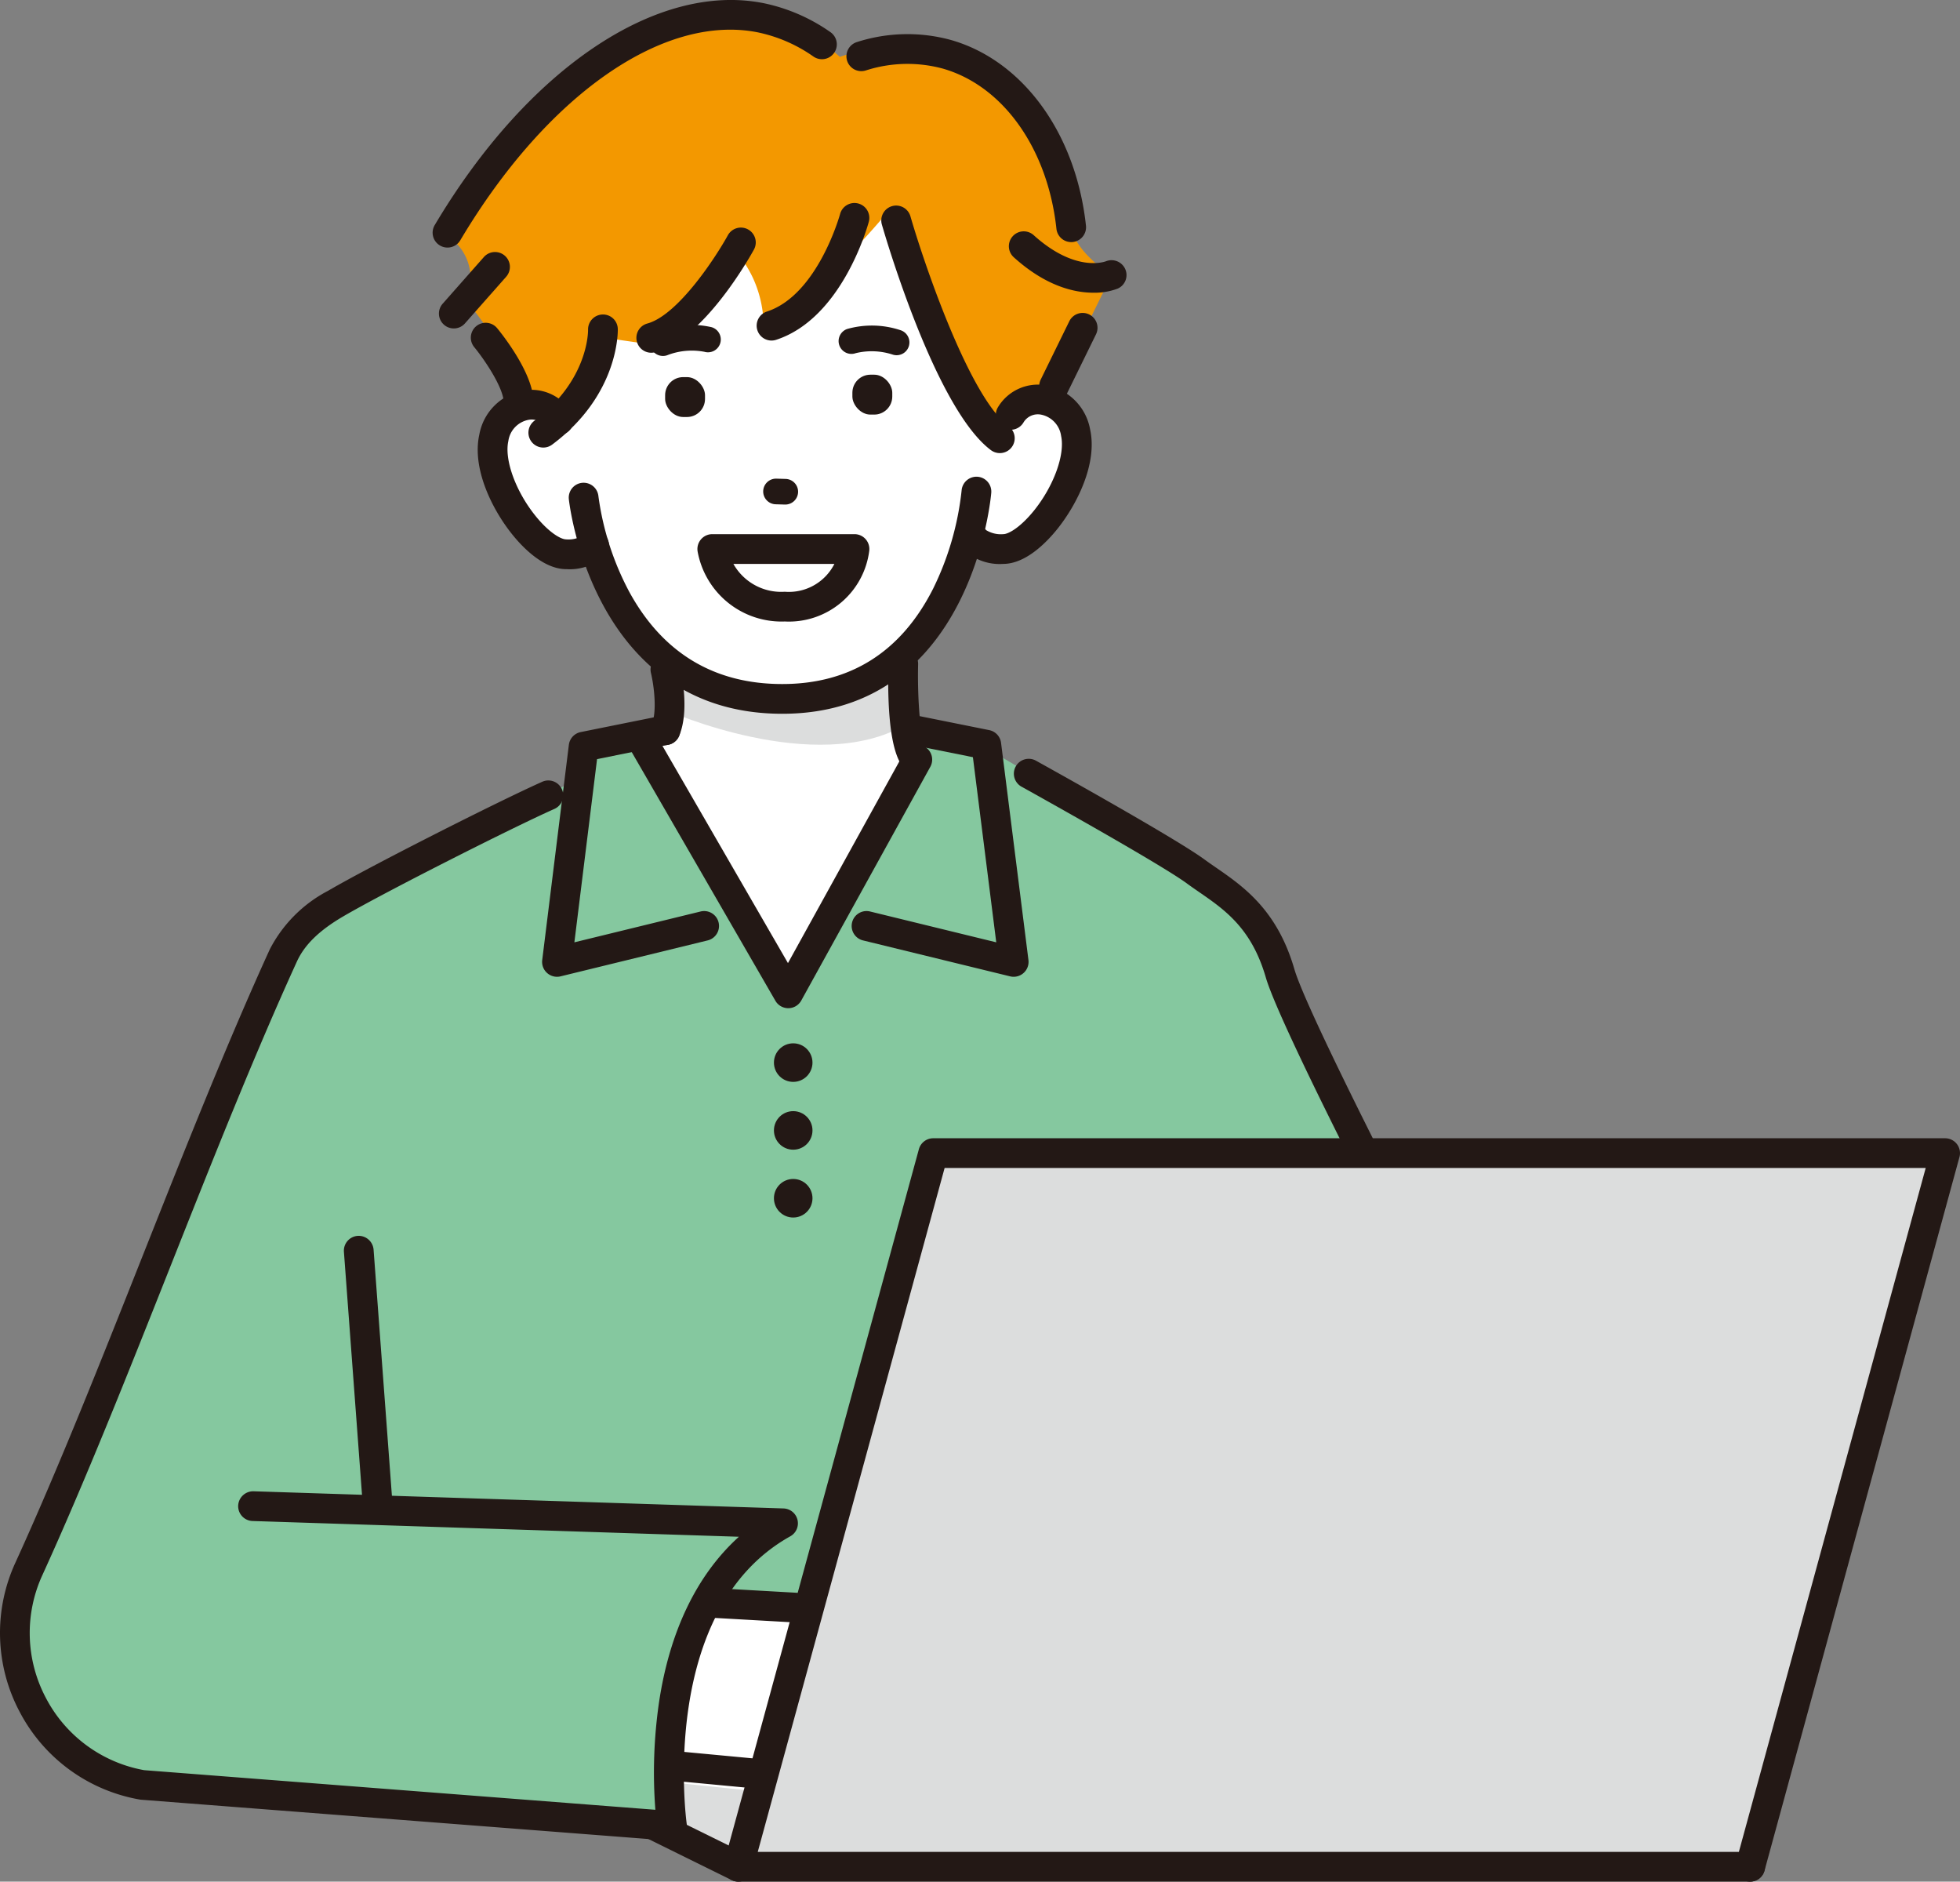 <svg xmlns="http://www.w3.org/2000/svg" width="206.919" height="198.605"><rect width="100%" height="100%" fill="#808080" stroke="none"/><g data-name="グループ 13990" transform="translate(1909.279 -245.791)"><path data-name="パス 34593" d="M-1839.526 302.422s1.826 14.45.316 20.2l-5.716 2.2q4.921 9.58 9.84 19.162l9.2 23.148 10.25-24.539 4.907-17.858-3.061-2.372s-.322-9.51.954-16.214l-16.493-5.867z" fill="#fff"/><path data-name="パス 34594" d="M-1724.511 442.825h-106.828l-42-20.7h106.828z" fill="#dcdddd"/><path data-name="パス 34595" d="M-1724.512 444.396a1.569 1.569 0 01-.693-.162l-41.673-20.539h-99.726l35.959 17.723a1.568 1.568 0 01.714 2.1 1.568 1.568 0 01-2.1.715l-42-20.7a1.569 1.569 0 01-.841-1.765 1.57 1.57 0 011.529-1.213h106.828a1.564 1.564 0 01.694.161l42 20.7a1.569 1.569 0 01.715 2.1 1.57 1.57 0 01-1.406.88z" fill="#231815"/><path data-name="パス 34596" d="M-1833.625 415.873l23.825 2.414-12.384 17.319-16.164-1.68s1.049-13.644 4.723-18.053z" fill="#fff"/><path data-name="パス 34597" d="M-1839.289 312.365l.367 8.394s15.743 7.035 25.223 1.538v-9.932z" fill="#dcdddd"/><path data-name="パス 34598" d="M-1796.344 289.947c-2.8-3.294-6.6-1.1-6.6-1.1l-6.036-15.25-8.026-10.255-13.619 7.408-10.128-4.1-5.5 9.7-4.968 13.895s-3.576-3.284-6.29.081c0 0-3.536 7.38 6.849 14.054 0 0 2.813-.678 3.488-1.85 0 0 3.424 17.678 20.478 17.034 15.3.6 20.252-17.26 20.252-17.26.705 1.154 3.316 1.462 3.316 1.462 11.137-6.886 6.784-13.819 6.784-13.819z" fill="#fff"/><path data-name="パス 34599" d="M-1817.007 259.459l-.475-8.1a23.635 23.635 0 016.482.752 22.613 22.613 0 0110.3 5.823c1.691 1.73 5.725 5.858 4.4 9.245a5.48 5.48 0 01-3.061 2.8c1.107 4.3 3.707 9 .319 13.608z" fill="#fff"/><path data-name="パス 34600" d="M-1792.099 275.742c-3.775.29-8.9-2.9-8.9-2.9" fill="#f39800"/><path data-name="パス 34601" d="M-1820.621 251.79s-9.25-8.983-22.948-.8-18.057 20.014-18.057 20.014a5.251 5.251 0 011.512 6.4s5.693 7.116 6.049 10.141l4.18 2.757 4.8-8.805 5.694.818 7.982-9.75a12 12 0 011.643 2.618 12.3 12.3 0 011.091 5.637 86.823 86.823 0 004.96-4.182 87.464 87.464 0 008.133-8.456 67.512 67.512 0 003.653 10.836 67.512 67.512 0 007.28 12.747l6.6-4.489 6.138-12.459s-4.213-2.474-4.4-5.679-5.841-23.429-24.31-17.348z" fill="#f39800"/><path data-name="パス 34602" d="M-1826.698 321.129c-20.085 0-22.508-22.437-22.53-22.663a1.569 1.569 0 011.408-1.714 1.572 1.572 0 011.716 1.408 30 30 0 003.263 10.11c3.529 6.45 8.96 9.72 16.144 9.72s12.556-3.392 15.936-10.08a30.9 30.9 0 003-10.348 1.575 1.575 0 011.681-1.451 1.569 1.569 0 011.45 1.681c-.014.234-1.951 23.337-22.068 23.337z" fill="#231815"/><path data-name="パス 34603" d="M-1849.5 305.864c-2.4 0-4.606-2.3-5.709-3.676-2.1-2.609-4.262-6.931-3.469-10.522a5.764 5.764 0 014.673-4.659 4.929 4.929 0 015.065 2.33 1.571 1.571 0 01-.557 2.15 1.571 1.571 0 01-2.148-.558 1.758 1.758 0 00-1.868-.819 2.657 2.657 0 00-2.1 2.234c-.435 1.967.764 5.281 2.851 7.878 1.381 1.72 2.659 2.5 3.261 2.5a2.867 2.867 0 001.835-.466 1.538 1.538 0 012.193-.056 1.6 1.6 0 01.056 2.244 5.494 5.494 0 01-4.084 1.418z" fill="#231815"/><path data-name="パス 34604" d="M-1803.371 305.31a5.5 5.5 0 01-4.085-1.417 1.571 1.571 0 01.081-2.22 1.571 1.571 0 012.219.082 2.969 2.969 0 001.785.415c.6 0 1.879-.784 3.261-2.5 2.087-2.6 3.285-5.911 2.851-7.877a2.66 2.66 0 00-2.1-2.235 1.762 1.762 0 00-1.867.82 1.566 1.566 0 01-2.149.557 1.569 1.569 0 01-.558-2.148 4.925 4.925 0 015.065-2.33 5.76 5.76 0 014.673 4.658c.793 3.591-1.373 7.912-3.468 10.521-1.102 1.369-3.311 3.674-5.708 3.674z" fill="#231815"/><path data-name="パス 34605" d="M-1826.427 311.388a9.005 9.005 0 01-9.205-7.395 1.569 1.569 0 01.353-1.269 1.568 1.568 0 011.2-.554h15.01a1.571 1.571 0 011.171.524 1.574 1.574 0 01.388 1.222 8.548 8.548 0 01-8.917 7.472zm-5.427-6.078a5.791 5.791 0 005.427 2.939 5.388 5.388 0 005.236-2.939z" fill="#231815"/><path data-name="パス 34606" d="M-1839.293 283.361a1.354 1.354 0 01-1.28-.912 1.354 1.354 0 01.837-1.722 9.585 9.585 0 015.588-.4 1.354 1.354 0 01.907 1.686 1.353 1.353 0 01-1.673.91 7.138 7.138 0 00-3.938.367 1.358 1.358 0 01-.441.071z" fill="#231815"/><path data-name="パス 34607" d="M-1814.621 283.284a1.382 1.382 0 01-.376-.053 7.142 7.142 0 00-3.939-.165 1.355 1.355 0 01-1.731-.818 1.353 1.353 0 01.818-1.731 9.59 9.59 0 015.6.113 1.354 1.354 0 01.925 1.676 1.353 1.353 0 01-1.297.978z" fill="#231815"/><rect data-name="長方形 15227" width="4.211" height="4.211" rx="1.904" transform="translate(-1819.292 285.339)" fill="#231815"/><rect data-name="長方形 15228" width="4.211" height="4.211" rx="1.904" transform="translate(-1839.061 285.595)" fill="#231815"/><path data-name="パス 34608" d="M-1826.381 299.046h-.038l-.976-.029a1.354 1.354 0 01-1.312-1.394 1.354 1.354 0 011.393-1.311l.978.029a1.353 1.353 0 011.312 1.393 1.355 1.355 0 01-1.357 1.312z" fill="#231815"/><path data-name="パス 34609" d="M-1862.038 271.921a1.56 1.56 0 01-.8-.221 1.568 1.568 0 01-.547-2.151c9.8-16.482 23.435-25.677 34.726-23.422a18.922 18.922 0 017.045 3.053 1.571 1.571 0 01.4 2.184 1.571 1.571 0 01-2.184.4 15.781 15.781 0 00-5.876-2.557c-9.973-1.988-22.3 6.624-31.413 21.947a1.566 1.566 0 01-1.351.767z" fill="#231815"/><path data-name="パス 34610" d="M-1796.191 271.344a1.571 1.571 0 01-1.559-1.4c-.916-8.464-5.629-15.1-12.007-16.916a14.308 14.308 0 00-8.141.207 1.573 1.573 0 01-1.956-1.051 1.571 1.571 0 011.051-1.956 17.394 17.394 0 019.9-.221c7.614 2.163 13.215 9.856 14.27 19.6a1.57 1.57 0 01-1.392 1.73 1.571 1.571 0 01-.166.007z" fill="#231815"/><path data-name="パス 34611" d="M-1827.828 281.736a1.571 1.571 0 01-1.492-1.083 1.569 1.569 0 011.006-1.979c5.361-1.75 7.7-10.209 7.724-10.295a1.569 1.569 0 011.924-1.107 1.569 1.569 0 011.109 1.92c-.111.415-2.8 10.187-9.783 12.465a1.557 1.557 0 01-.488.079z" fill="#231815"/><path data-name="パス 34612" d="M-1840.526 283.022a1.569 1.569 0 01-1.512-1.156 1.569 1.569 0 011.1-1.929c3.247-.89 7.24-7.025 8.5-9.314a1.571 1.571 0 012.133-.616 1.568 1.568 0 01.616 2.132c-.528.962-5.322 9.43-10.423 10.827a1.574 1.574 0 01-.414.056z" fill="#231815"/><path data-name="パス 34613" d="M-1851.92 293.03a1.567 1.567 0 01-1.259-.631 1.57 1.57 0 01.319-2.2c5.687-4.243 5.667-9.4 5.664-9.613a1.573 1.573 0 011.532-1.6 1.561 1.561 0 011.606 1.516c.009.281.127 6.952-6.925 12.213a1.562 1.562 0 01-.937.315z" fill="#231815"/><path data-name="パス 34614" d="M-1803.727 293.615a1.563 1.563 0 01-.939-.312c-5.73-4.281-10.938-21.823-11.513-23.809a1.57 1.57 0 011.071-1.944 1.57 1.57 0 011.944 1.072c1.483 5.116 6.236 19.073 10.376 22.167a1.569 1.569 0 01.318 2.2 1.567 1.567 0 01-1.257.626z" fill="#231815"/><path data-name="パス 34615" d="M-1839.031 324.433a1.561 1.561 0 01-.615-.127 1.571 1.571 0 01-.829-2.06c.567-1.33.251-4.028-.082-5.416a1.569 1.569 0 011.159-1.892 1.57 1.57 0 011.893 1.156c.114.469 1.076 4.664-.082 7.381a1.57 1.57 0 01-1.444.958z" fill="#231815"/><path data-name="パス 34616" d="M-1812.439 327.535a1.568 1.568 0 01-.586-.114c-.743-.3-2.715-1.095-2.465-11.6a1.554 1.554 0 011.606-1.531 1.57 1.57 0 011.532 1.606c-.091 3.837.264 7.827.765 8.749a1.569 1.569 0 01.6 1.9 1.57 1.57 0 01-1.452.99zm.9-2.809z" fill="#231815"/><path data-name="パス 34617" d="M-1761.257 375.544l-13.641-29.247-8.86-8.946-22.039-12.975-5.642-1.011q-7.312 13.633-14.623 27.269l-15.59-27.711-5.4 1.764-1.1 3.308-9.1 4.4-21.232 12.277-29.037 71.227 1.018 11.315 12.249 6.97 56.14 5.525-.655-7.543 1.4-11.114 3.261-7.114 14.673 1.482z" fill="#85c89f"/><path data-name="パス 34618" d="M-1826.062 352.204a1.57 1.57 0 01-1.359-.784l-15.553-26.914a1.569 1.569 0 01.573-2.144 1.569 1.569 0 012.144.574l14.164 24.508 12.281-22.238a1.572 1.572 0 012.133-.615 1.57 1.57 0 01.615 2.133l-13.624 24.67a1.568 1.568 0 01-1.359.811z" fill="#231815"/><path data-name="パス 34619" d="M-1850.478 348.889a1.568 1.568 0 01-1.043-.4 1.565 1.565 0 01-.515-1.365l2.812-22.716a1.572 1.572 0 011.247-1.347l8.636-1.74a1.566 1.566 0 011.848 1.229 1.568 1.568 0 01-1.228 1.848l-7.526 1.517-2.394 19.337 13.323-3.254a1.567 1.567 0 011.9 1.152 1.569 1.569 0 01-1.152 1.9l-15.533 3.794a1.565 1.565 0 01-.375.045z" fill="#231815"/><path data-name="パス 34620" d="M-1802.265 348.889a1.557 1.557 0 01-.372-.045l-15.533-3.794a1.569 1.569 0 01-1.152-1.9 1.568 1.568 0 011.9-1.152l13.318 3.253-2.464-19.54-6.528-1.312a1.57 1.57 0 01-1.229-1.849 1.568 1.568 0 011.848-1.23l7.634 1.535a1.568 1.568 0 011.247 1.343l2.891 22.922a1.573 1.573 0 01-.513 1.368 1.569 1.569 0 01-1.047.401z" fill="#231815"/><path data-name="パス 34621" d="M-1869.387 406.498a1.571 1.571 0 01-1.564-1.454l-2.02-27.126a1.569 1.569 0 011.448-1.682 1.58 1.58 0 011.683 1.449l2.02 27.126a1.57 1.57 0 01-1.449 1.682c-.044.005-.083.005-.118.005z" fill="#231815"/><path data-name="パス 34622" d="M-1759.412 380.619a1.566 1.566 0 01-1.391-.845c-.544-1.043-13.339-25.631-14.843-30.814s-4.311-7.128-7.023-9c-.452-.312-.9-.62-1.326-.935-3.012-2.2-17.3-10.121-17.44-10.2a1.57 1.57 0 01-.612-2.134 1.567 1.567 0 012.134-.612c.594.329 14.6 8.094 17.772 10.413.408.3.83.589 1.258.885 2.867 1.982 6.436 4.449 8.253 10.71 1.09 3.76 9.384 20.168 14.071 29.2l25.67-4.966a1.569 1.569 0 011.839 1.243 1.57 1.57 0 01-1.243 1.84l-26.82 5.188a1.517 1.517 0 01-.299.027z" fill="#231815"/><path data-name="パス 34623" d="M-1764.353 412.097h-.4c-.872-.016-8.605-.221-11.6-2.661-2.126-1.734-6.358-10.457-7.184-12.187a1.569 1.569 0 01.74-2.093 1.569 1.569 0 012.093.74c2.285 4.784 5.279 10.245 6.336 11.107 1.4 1.142 6.016 1.891 9.67 1.955 3.442.057 29.583-.91 29.847-.921a1.588 1.588 0 011.627 1.51 1.57 1.57 0 01-1.51 1.627c-1.045.036-24.905.923-29.619.923z" fill="#231815"/><path data-name="パス 34624" d="M-1734.79 411.172h-.1a1.569 1.569 0 01-1.47-1.663l2.2-35.741a1.571 1.571 0 011.663-1.47 1.569 1.569 0 011.47 1.663l-2.2 35.741a1.57 1.57 0 01-1.563 1.47z" fill="#231815"/><path data-name="パス 34625" d="M-1724.511 442.825h-106.825l20.581-75.323h106.828z" fill="#dcdddd"/><path data-name="パス 34626" d="M-1724.511 444.395h-106.827a1.572 1.572 0 01-1.249-.616 1.57 1.57 0 01-.266-1.367l20.581-75.323a1.57 1.57 0 011.514-1.156h106.827a1.573 1.573 0 011.248.617 1.571 1.571 0 01.266 1.367l-20.581 75.323a1.569 1.569 0 01-1.513 1.155zm-104.771-3.14h103.577l19.724-72.183h-103.574z" fill="#231815"/><path data-name="パス 34627" d="M-1838.332 440.087c-.04 0-.081 0-.121-.005l-55.925-4.333a1.49 1.49 0 01-.153-.02 17.743 17.743 0 01-12.689-9.287 17.747 17.747 0 01-.431-15.72c4.481-9.813 9.016-21.244 13.4-32.3 4.4-11.09 8.948-22.558 13.461-32.444a14.459 14.459 0 016.155-6.17c4.444-2.6 18.04-9.472 22.609-11.506a1.57 1.57 0 012.072.8 1.568 1.568 0 01-.8 2.071c-4.509 2.008-17.92 8.787-22.3 11.348-2.522 1.477-4.074 2.99-4.884 4.765-4.481 9.813-9.016 21.244-13.4 32.3-4.4 11.09-8.949 22.558-13.462 32.444a14.63 14.63 0 00.356 12.957 14.624 14.624 0 0010.384 7.642l53.969 4.181a51.532 51.532 0 01.383-11.329c1.128-7.54 4.016-13.493 8.436-17.488l-51.346-1.662a1.568 1.568 0 01-1.517-1.619 1.587 1.587 0 011.619-1.519l55.955 1.812a1.569 1.569 0 011.474 1.2 1.569 1.569 0 01-.761 1.741c-14.015 7.811-10.966 30.126-10.934 30.35a1.572 1.572 0 01-.408 1.3 1.571 1.571 0 01-1.142.491z" fill="#231815"/><path data-name="パス 34628" d="M-1825.314 417.037h-.09l-9.239-.523a1.571 1.571 0 01-1.479-1.657 1.571 1.571 0 011.657-1.478l9.239.523a1.569 1.569 0 011.478 1.656 1.569 1.569 0 01-1.566 1.479z" fill="#231815"/><path data-name="パス 34629" d="M-1861.37 280.457a1.562 1.562 0 01-1.039-.393 1.57 1.57 0 01-.137-2.217l4.35-4.925a1.57 1.57 0 012.216-.137 1.57 1.57 0 01.137 2.217l-4.35 4.925a1.566 1.566 0 01-1.177.53z" fill="#231815"/><path data-name="パス 34630" d="M-1854.56 289.404a1.57 1.57 0 01-1.555-1.375c-.2-1.576-2.007-4.271-3.1-5.6a1.572 1.572 0 01.211-2.21 1.569 1.569 0 012.209.211c.35.422 3.421 4.213 3.8 7.207a1.568 1.568 0 01-1.364 1.752 1.568 1.568 0 01-.201.015z" fill="#231815"/><path data-name="パス 34631" d="M-1797.999 288.112a1.562 1.562 0 01-.69-.16 1.569 1.569 0 01-.719-2.1l3.016-6.152a1.567 1.567 0 012.1-.719 1.569 1.569 0 01.718 2.1l-3.016 6.152a1.567 1.567 0 01-1.409.879z" fill="#231815"/><path data-name="パス 34632" d="M-1793.847 276.686c-2.007 0-5.018-.68-8.408-3.742a1.57 1.57 0 01-.112-2.217 1.569 1.569 0 012.218-.112c4.381 3.959 7.506 2.8 7.636 2.749a1.584 1.584 0 012.038.856 1.557 1.557 0 01-.81 2.033 6.842 6.842 0 01-2.562.433z" fill="#231815"/><g data-name="グループ 13989"><path data-name="線 4165" fill="#fff" d="M-1829.103 433.025l-8.634-.812"/><path data-name="パス 34633" d="M-1829.101 434.596a1.431 1.431 0 01-.149-.007l-8.634-.813a1.569 1.569 0 01-1.415-1.709 1.571 1.571 0 011.71-1.416l8.633.812a1.571 1.571 0 011.416 1.71 1.571 1.571 0 01-1.561 1.423z" fill="#231815"/></g><circle data-name="楕円形 5437" cx="2.035" cy="2.035" r="2.035" transform="translate(-1827.574 355.912)" fill="#231815"/><circle data-name="楕円形 5438" cx="2.035" cy="2.035" r="2.035" transform="translate(-1827.574 363.07)" fill="#231815"/><circle data-name="楕円形 5439" cx="2.035" cy="2.035" r="2.035" transform="translate(-1827.574 370.229)" fill="#231815"/></g></svg>